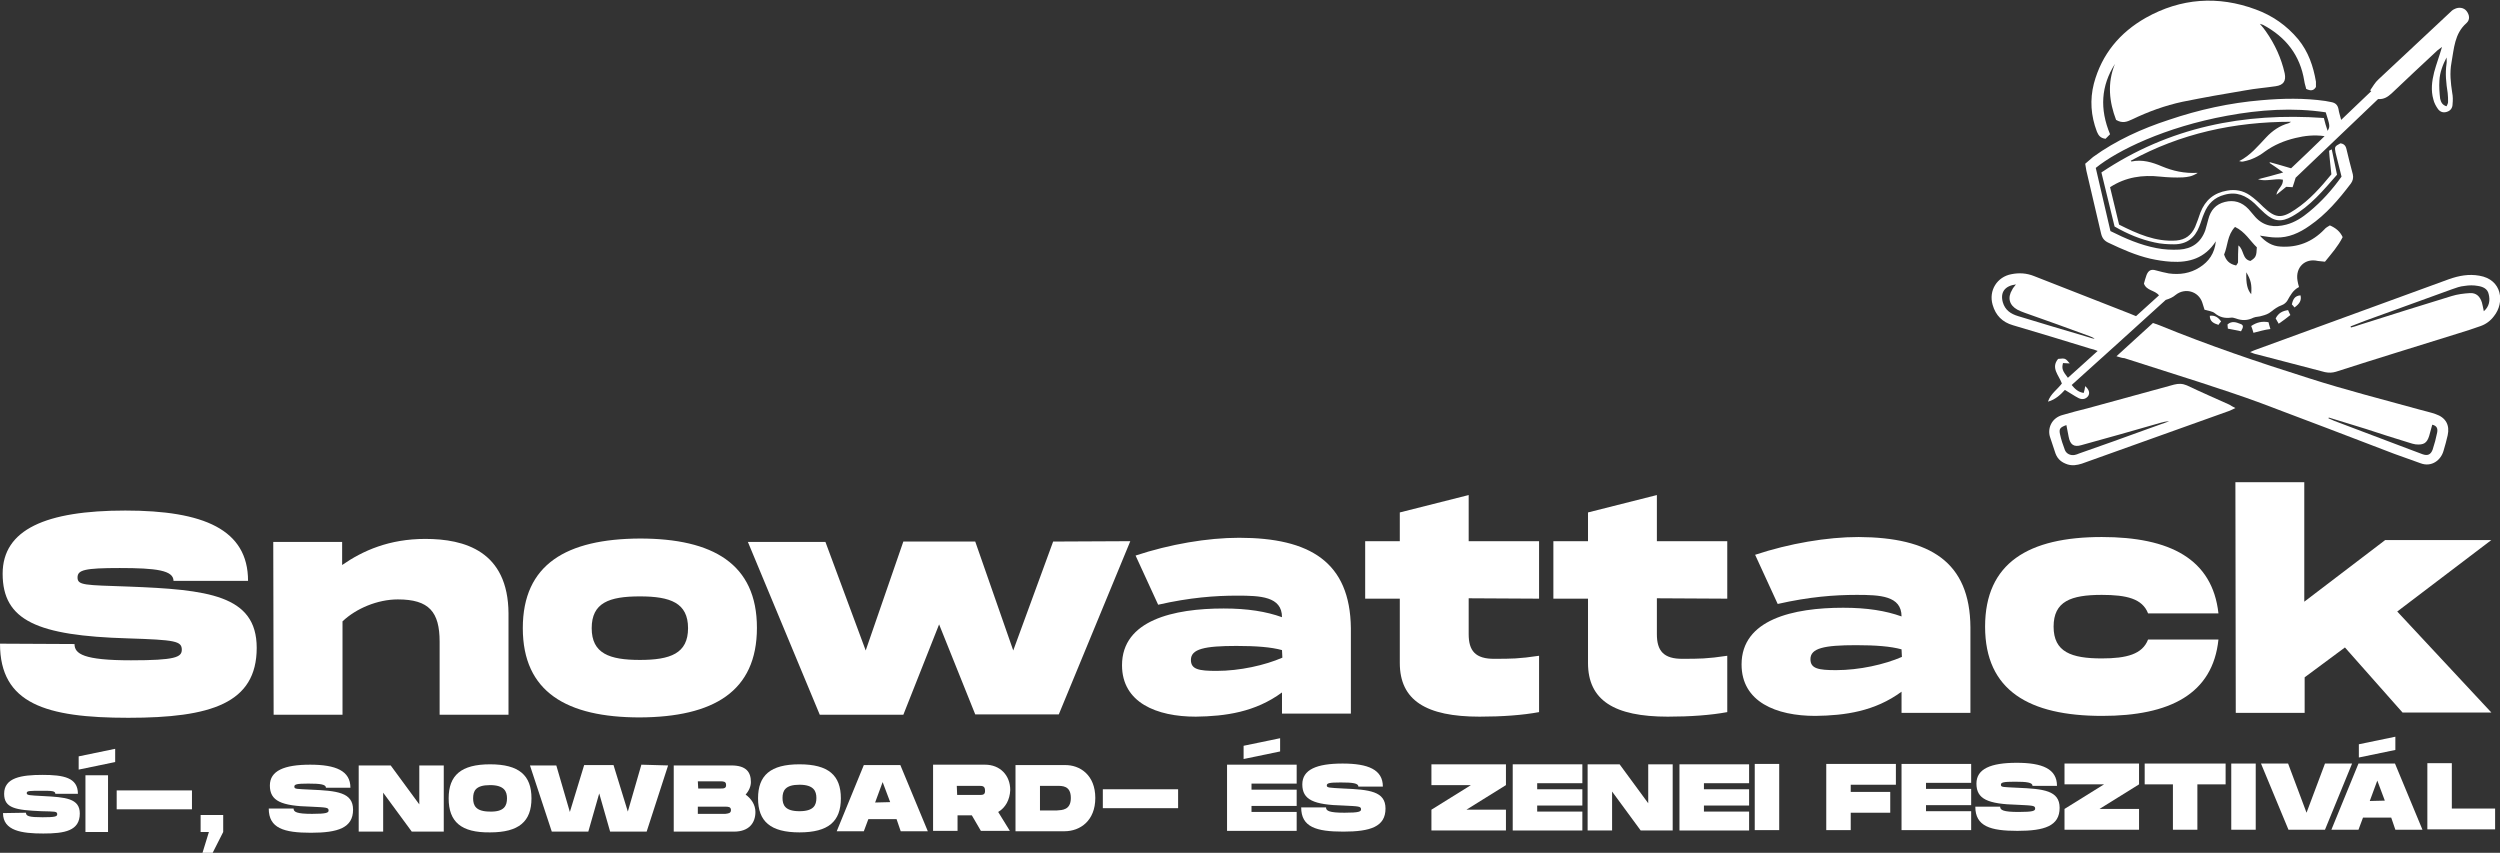 <svg width="214" height="73" viewBox="0 0 214 73" fill="none" xmlns="http://www.w3.org/2000/svg">
<rect x="0" y="0" width="214" height="73" fill="#333333" stroke="none"/>
<g clip-path="url(#clip0_2223_34595)">
<path d="M2.223 69.569C2.223 69.86 2.481 69.957 3.641 69.957C4.736 69.957 4.897 69.892 4.897 69.698C4.897 69.439 4.704 69.471 3.544 69.439C1.321 69.342 0.354 69.18 0.354 67.95C0.354 66.558 1.837 66.331 3.641 66.331C5.445 66.331 6.669 66.558 6.669 67.95H4.736C4.736 67.691 4.414 67.691 3.544 67.691C2.545 67.691 2.288 67.691 2.288 67.885C2.288 68.079 2.481 68.079 3.705 68.144C5.606 68.241 6.831 68.338 6.831 69.633C6.831 71.122 5.542 71.349 3.705 71.349C1.869 71.349 0.258 71.122 0.258 69.601L2.223 69.569Z" fill="white"/>
<path d="M9.859 64.098V65.231L6.734 65.878V64.745L9.859 64.098ZM9.247 66.364V71.219H7.314V66.364H9.247Z" fill="white"/>
<path d="M16.432 67.659V69.277H9.988V67.659H16.432Z" fill="white"/>
<path d="M19.106 69.763V71.219L18.204 73H17.334L17.882 71.219H17.173V69.763H19.106Z" fill="white"/>
<path d="M25.131 69.212C25.131 69.504 25.389 69.666 26.71 69.666C27.966 69.666 28.127 69.569 28.127 69.374C28.127 69.115 27.934 69.115 26.613 69.051C24.068 68.986 23.101 68.565 23.101 67.238C23.101 65.975 24.326 65.457 26.549 65.457C28.739 65.457 29.996 65.975 29.996 67.432H27.902C27.902 67.141 27.419 67.076 26.387 67.076C25.389 67.076 25.195 67.141 25.195 67.335C25.195 67.561 25.389 67.529 26.613 67.594C28.836 67.691 30.222 67.82 30.222 69.309C30.222 70.863 28.933 71.284 26.613 71.284C24.293 71.284 23.005 70.896 23.005 69.212H25.131Z" fill="white"/>
<path d="M37.986 65.522V71.187H35.248L32.799 67.853V71.187H30.705V65.522H33.444L35.892 68.856V65.522H37.986Z" fill="white"/>
<path d="M38.405 68.338C38.405 66.364 39.469 65.425 41.95 65.425C44.43 65.425 45.494 66.364 45.494 68.338C45.494 70.313 44.43 71.252 41.95 71.252C39.469 71.284 38.405 70.346 38.405 68.338ZM43.399 68.338C43.399 67.756 43.174 67.205 41.95 67.205C40.693 67.205 40.5 67.723 40.5 68.338C40.5 68.954 40.725 69.471 41.95 69.471C43.174 69.504 43.399 68.954 43.399 68.338Z" fill="white"/>
<path d="M57.189 65.522L55.353 71.187H52.227L51.293 67.918L50.359 71.187H47.233L45.365 65.522H47.62L48.78 69.504L50.004 65.49H52.517L53.742 69.471L54.902 65.457L57.189 65.522Z" fill="white"/>
<path d="M64.664 69.504C64.664 70.443 64.116 71.187 62.828 71.187H57.672V65.522H62.602C63.891 65.522 64.277 66.105 64.277 66.946C64.277 67.302 64.116 67.691 63.826 68.015C64.31 68.371 64.664 68.889 64.664 69.504ZM59.767 67.497H61.7C61.925 67.497 62.183 67.497 62.151 67.173C62.151 66.882 61.893 66.882 61.668 66.882H59.734L59.767 67.497ZM62.57 69.342C62.57 69.051 62.312 69.051 62.087 69.051H59.734V69.666H62.087C62.312 69.633 62.57 69.633 62.57 69.342Z" fill="white"/>
<path d="M64.889 68.338C64.889 66.364 65.953 65.425 68.434 65.425C70.915 65.425 71.978 66.364 71.978 68.338C71.978 70.313 70.915 71.252 68.434 71.252C65.953 71.252 64.889 70.313 64.889 68.338ZM69.883 68.306C69.883 67.723 69.658 67.173 68.434 67.173C67.209 67.173 66.984 67.691 66.984 68.306C66.984 68.921 67.209 69.439 68.434 69.439C69.658 69.439 69.883 68.921 69.883 68.306Z" fill="white"/>
<path d="M76.746 70.119H74.33L73.943 71.155H71.623L73.943 65.49H77.069L79.421 71.155H77.101L76.746 70.119ZM76.199 68.662L75.554 66.946L74.91 68.695L76.199 68.662Z" fill="white"/>
<path d="M85.445 69.504L86.444 71.122H83.963L83.19 69.795H81.966V71.122H79.871V65.457H84.318C85.606 65.457 86.476 66.364 86.476 67.626C86.444 68.468 86.058 69.148 85.445 69.504ZM81.933 68.047H83.867C84.092 68.047 84.35 68.047 84.318 67.659C84.318 67.27 84.06 67.27 83.834 67.27H81.901L81.933 68.047Z" fill="white"/>
<path d="M93.758 68.306C93.758 70.248 92.469 71.155 91.116 71.155H86.927V65.49H91.116C92.469 65.457 93.758 66.364 93.758 68.306ZM91.664 68.306C91.664 67.238 90.923 67.27 90.472 67.27H89.022V69.374H90.472C90.923 69.342 91.664 69.342 91.664 68.306Z" fill="white"/>
<path d="M100.846 67.561V69.18H94.402V67.561H100.846Z" fill="white"/>
<path d="M107.129 67.076V67.594H110.995V68.986H107.129V69.504H110.995V71.122H105.035V65.457H110.995V67.076H107.129ZM109.578 64.324L106.452 64.972V63.839L109.578 63.191V64.324Z" fill="white"/>
<path d="M113.508 69.115C113.508 69.407 113.766 69.569 115.087 69.569C116.344 69.569 116.505 69.471 116.505 69.277C116.505 69.018 116.311 69.018 114.99 68.954C112.445 68.889 111.478 68.468 111.478 67.141C111.478 65.878 112.703 65.36 114.926 65.36C117.117 65.36 118.373 65.878 118.373 67.335H116.279C116.279 67.043 115.796 66.979 114.765 66.979C113.766 66.979 113.573 67.043 113.573 67.238C113.573 67.432 113.766 67.432 114.99 67.497C117.214 67.594 118.599 67.723 118.599 69.212C118.599 70.766 117.31 71.187 114.99 71.187C112.671 71.187 111.382 70.799 111.382 69.115H113.508Z" fill="white"/>
<path d="M128.909 67.205L125.526 69.31H128.909V71.09H122.53V69.31L125.913 67.205H122.53V65.425H128.909V67.205Z" fill="white"/>
<path d="M131.583 67.043V67.561H135.45V68.954H131.583V69.471H135.45V71.09H129.489V65.425H135.45V67.043H131.583Z" fill="white"/>
<path d="M143.182 65.425V71.09H140.444L137.995 67.756V71.09H135.901V65.425H138.639L141.088 68.759V65.425H143.182Z" fill="white"/>
<path d="M145.856 67.043V67.561H149.723V68.954H145.856V69.471H149.723V71.09H143.762V65.425H149.723V67.043H145.856Z" fill="white"/>
<path d="M152.3 71.058H150.206V65.392H152.3V71.058Z" fill="white"/>
<path d="M158.422 67.173V67.788H161.805V69.569H158.422V71.058H156.328V65.392H162.288V67.173H158.422Z" fill="white"/>
<path d="M164.866 67.011V67.529H168.732V68.921H164.866V69.439H168.732V71.058H162.771V65.392H168.732V67.011H164.866Z" fill="white"/>
<path d="M171.213 69.051C171.213 69.342 171.471 69.504 172.792 69.504C174.048 69.504 174.209 69.407 174.209 69.212C174.209 68.953 174.016 68.953 172.695 68.889C170.15 68.824 169.183 68.403 169.183 67.076C169.183 65.813 170.408 65.295 172.631 65.295C174.822 65.295 176.078 65.813 176.078 67.27H173.984C173.984 66.979 173.501 66.914 172.47 66.914C171.471 66.914 171.277 66.979 171.277 67.173C171.277 67.4 171.471 67.367 172.695 67.432C174.918 67.529 176.304 67.659 176.304 69.148C176.304 70.702 175.015 71.122 172.695 71.122C170.375 71.122 169.087 70.734 169.087 69.051H171.213Z" fill="white"/>
<path d="M183.102 67.141L179.719 69.245H183.102V71.025H176.722V69.245L180.105 67.141H176.722V65.36H183.102V67.141Z" fill="white"/>
<path d="M190.512 67.141H188.096V71.025H186.002V67.141H183.585V65.36H190.512V67.141Z" fill="white"/>
<path d="M193.09 71.025H190.996V65.36H193.09V71.025Z" fill="white"/>
<path d="M201.338 65.36L199.018 71.025H195.893L193.541 65.36H195.861L197.439 69.569L199.018 65.36H201.338Z" fill="white"/>
<path d="M204.689 69.989H202.272L201.886 71.025H199.566L201.886 65.36H205.011L207.363 71.025H205.043L204.689 69.989ZM205.043 64.195L201.918 64.842V63.709L205.043 63.062V64.195ZM204.141 68.533L203.497 66.817L202.852 68.565L204.141 68.533Z" fill="white"/>
<path d="M213.581 69.212V70.993H207.782V65.328H209.876V69.212H213.581Z" fill="white"/>
<path d="M6.379 55.13C6.379 55.972 7.153 56.522 11.212 56.522C14.982 56.522 15.562 56.263 15.562 55.616C15.562 54.871 14.982 54.774 10.954 54.645C3.19 54.418 0.226 53.123 0.226 49.109C0.226 45.322 3.931 43.703 10.729 43.703C17.431 43.703 21.233 45.322 21.233 49.724H14.853C14.853 48.818 13.371 48.623 10.246 48.623C7.249 48.623 6.637 48.785 6.637 49.433C6.637 50.113 7.249 50.08 10.987 50.21C17.753 50.469 21.974 50.922 21.974 55.454C21.974 60.213 18.043 61.443 10.987 61.443C3.931 61.443 0 60.245 0 55.098L6.379 55.13Z" fill="white"/>
<path d="M43.528 52.508V61.184H37.632V54.936C37.632 52.379 36.73 51.31 34.056 51.31C32.316 51.31 30.479 52.087 29.319 53.188V61.184H23.423L23.391 46.39H29.287V48.365C31.059 47.134 33.315 46.131 36.408 46.131C39.758 46.131 43.496 47.167 43.528 52.508Z" fill="white"/>
<path d="M44.752 53.771C44.752 48.3 48.49 46.131 54.773 46.098C61.023 46.098 64.793 48.267 64.793 53.738C64.793 59.209 61.055 61.378 54.773 61.411C48.522 61.411 44.752 59.242 44.752 53.771ZM58.897 53.771C58.897 51.602 57.382 51.051 54.773 51.051C52.131 51.051 50.649 51.602 50.649 53.771C50.649 55.94 52.163 56.49 54.773 56.49C57.382 56.49 58.897 55.94 58.897 53.771Z" fill="white"/>
<path d="M96.754 46.325L90.633 61.152H83.48L80.387 53.447L77.326 61.184H70.173L64.019 46.39H70.657L74.104 55.681L77.326 46.357H83.48L86.734 55.681L90.149 46.357L96.754 46.325Z" fill="white"/>
<path d="M115.635 53.771V61.087H109.739V59.274C107.451 60.957 104.906 61.313 102.36 61.346C99.01 61.346 96.045 60.148 96.045 56.943C96.045 53.091 100.459 52.087 104.745 52.087C106.807 52.087 108.385 52.346 109.739 52.832C109.739 51.051 107.87 50.987 105.905 50.987C104.004 50.987 101.845 51.148 99.138 51.764L97.205 47.555C100.137 46.584 103.359 46.034 106.066 46.034C112.123 46.034 115.57 48.105 115.635 53.771ZM109.739 55.648C108.804 55.389 107.515 55.292 105.84 55.292C103.101 55.292 101.942 55.551 101.942 56.49C101.942 57.299 102.618 57.429 104.132 57.429C106.13 57.429 108.289 56.943 109.771 56.296L109.739 55.648Z" fill="white"/>
<path d="M125.719 51.213V54.289C125.719 55.681 126.267 56.425 127.975 56.393C129.296 56.393 130.037 56.393 131.744 56.134V60.957C130.359 61.216 128.587 61.346 126.654 61.346C122.079 61.346 119.823 59.954 119.823 56.749V51.246H116.859V46.325H119.823V43.865L125.719 42.376V46.325H131.744V51.246L125.719 51.213Z" fill="white"/>
<path d="M141.829 51.213V54.289C141.829 55.681 142.377 56.425 144.084 56.393C145.405 56.393 146.146 56.393 147.854 56.134V60.957C146.468 61.216 144.696 61.346 142.763 61.346C138.188 61.346 135.933 59.954 135.933 56.749V51.246H132.969V46.325H135.933V43.865L141.829 42.376V46.325H147.854V51.246L141.829 51.213Z" fill="white"/>
<path d="M168.668 53.706V61.022H162.772V59.209C160.484 60.893 157.939 61.249 155.393 61.281C152.043 61.281 149.078 60.083 149.078 56.879C149.078 53.026 153.492 52.023 157.778 52.023C159.84 52.023 161.418 52.282 162.772 52.767C162.772 50.987 160.903 50.922 158.937 50.922C157.037 50.922 154.878 51.084 152.171 51.699L150.238 47.49C153.17 46.519 156.392 45.969 159.099 45.969C165.188 46.001 168.635 48.073 168.668 53.706ZM162.772 55.584C161.837 55.325 160.548 55.227 158.873 55.227C156.134 55.227 154.974 55.486 154.974 56.425C154.974 57.235 155.651 57.364 157.165 57.364C159.163 57.364 161.322 56.879 162.804 56.231L162.772 55.584Z" fill="white"/>
<path d="M179.912 45.969C185.744 45.969 189.384 47.847 189.9 52.508H183.875C183.392 51.246 182.039 50.922 179.912 50.922C177.27 50.922 175.788 51.472 175.788 53.641C175.788 55.81 177.302 56.361 179.912 56.361C182.039 56.361 183.392 56.005 183.875 54.742H189.9C189.417 59.404 185.744 61.281 179.944 61.281C173.694 61.281 169.924 59.112 169.924 53.641C169.924 48.17 173.662 45.969 179.912 45.969Z" fill="white"/>
<path d="M205.204 52.346L213.259 60.99H205.655L200.726 55.422L197.278 57.979V61.022H191.382L191.35 41.275H197.246V51.505L204.173 46.228H213.259L205.204 52.346Z" fill="white"/>
<path d="M175.305 34.38C175.53 33.7 176.11 33.344 176.497 32.826C176.239 32.114 175.53 31.498 176.175 30.721C176.787 30.657 176.787 30.657 177.173 31.11C176.948 31.11 176.755 31.078 176.593 31.078C176.465 31.563 176.561 31.757 177.012 32.34C177.85 31.596 178.656 30.851 179.558 30.042C179.3 29.945 179.139 29.88 178.946 29.847C176.722 29.168 174.531 28.488 172.308 27.84C171.406 27.581 170.826 26.999 170.569 26.092C170.214 24.862 170.955 23.697 172.179 23.47C172.824 23.341 173.468 23.373 174.113 23.632C176.851 24.7 179.558 25.768 182.296 26.837C182.457 26.901 182.618 26.966 182.844 27.063C183.488 26.481 184.133 25.898 184.809 25.283C184.455 24.83 183.746 24.894 183.521 24.279C183.585 24.053 183.65 23.794 183.746 23.535C183.907 23.146 184.133 23.017 184.552 23.146C184.906 23.243 185.293 23.341 185.647 23.405C186.581 23.535 187.484 23.405 188.289 22.887C189.062 22.402 189.578 21.69 189.675 20.654C188.74 22.11 187.387 22.499 185.84 22.402C185.26 22.369 184.648 22.272 184.068 22.143C182.812 21.851 181.652 21.334 180.492 20.783C180.138 20.621 179.944 20.395 179.848 19.974C179.429 18.193 179.01 16.381 178.591 14.6C178.559 14.438 178.527 14.244 178.494 14.017C178.72 13.823 178.945 13.629 179.171 13.435C181.136 12.01 183.36 11.007 185.647 10.262C188.225 9.388 190.867 8.805 193.573 8.579C195.41 8.417 197.246 8.384 199.05 8.643C199.244 8.676 199.405 8.708 199.566 8.741C199.92 8.805 200.114 9 200.178 9.356C200.21 9.615 200.307 9.874 200.404 10.262C201.306 9.388 202.143 8.611 202.981 7.802C202.949 7.769 202.917 7.769 202.884 7.737C203.11 7.413 203.303 7.057 203.593 6.798C205.623 4.888 207.653 3.011 209.683 1.101C209.812 0.971 209.94 0.842 210.101 0.777C210.456 0.583 210.907 0.647 211.132 0.939C211.39 1.263 211.455 1.683 211.132 1.975C210.101 2.881 210.069 4.144 209.844 5.374C209.683 6.248 209.779 7.09 209.908 7.931C209.973 8.255 209.973 8.579 209.94 8.902C209.94 9.226 209.779 9.485 209.425 9.582C209.103 9.679 208.845 9.55 208.684 9.323C208.523 9.097 208.362 8.805 208.297 8.514C208.072 7.737 208.168 6.96 208.362 6.183C208.555 5.471 208.813 4.791 209.038 4.014C208.877 4.144 208.78 4.208 208.652 4.306C207.331 5.536 206.01 6.766 204.721 7.996C204.399 8.287 204.076 8.514 203.561 8.482C201.209 10.715 198.857 12.981 196.505 15.215C196.408 15.506 196.344 15.765 196.247 16.024C196.054 16.024 195.893 15.992 195.7 15.992C195.474 16.186 195.216 16.381 194.862 16.672C194.926 16.154 195.474 15.927 195.41 15.377C194.701 15.247 193.992 15.571 193.283 15.345C193.96 15.183 194.636 14.989 195.442 14.762C194.991 14.438 194.636 14.179 194.282 13.953C194.282 13.92 194.282 13.888 194.314 13.888C194.894 14.05 195.474 14.211 196.118 14.406C197.053 13.532 197.987 12.625 198.986 11.654C198.084 11.525 197.278 11.622 196.473 11.816C195.538 12.043 194.668 12.399 193.863 12.981C193.315 13.402 192.703 13.694 192.027 13.823C191.93 13.855 191.801 13.823 191.672 13.791C192.639 13.305 193.283 12.496 193.992 11.751C194.507 11.201 195.152 10.748 195.893 10.553C195.957 10.521 196.022 10.489 196.118 10.424C191.253 10.424 186.646 11.428 182.393 13.758C182.425 13.791 182.425 13.823 182.457 13.823C183.392 13.629 184.229 13.888 185.067 14.244C186.002 14.632 186.968 14.859 188.128 14.794C187.645 15.118 187.258 15.15 186.871 15.183C186.227 15.215 185.55 15.183 184.906 15.118C183.392 14.956 181.974 15.15 180.621 16.024C180.879 17.093 181.136 18.129 181.394 19.229C182.941 20.006 184.519 20.718 186.291 20.589C187.065 20.524 187.58 20.136 187.902 19.424C188.064 19.003 188.225 18.614 188.354 18.193C188.772 17.125 189.513 16.51 190.641 16.316C191.35 16.186 191.994 16.316 192.574 16.704C192.993 16.995 193.38 17.352 193.734 17.708C194.765 18.679 195.281 18.744 196.473 17.934C197.697 17.125 198.664 16.024 199.566 14.924C199.501 14.211 199.405 13.564 199.372 12.917C199.372 12.884 199.469 12.852 199.598 12.787C199.759 13.532 199.888 14.211 200.049 14.956C198.889 16.283 197.762 17.643 196.215 18.517C195.281 19.035 194.668 18.97 193.863 18.258C193.573 17.999 193.283 17.708 192.993 17.416C192.252 16.737 191.447 16.381 190.416 16.672C189.546 16.898 188.998 17.449 188.676 18.258C188.515 18.614 188.418 19.003 188.257 19.391C187.87 20.395 187.161 20.913 186.098 20.913C185.55 20.913 184.971 20.88 184.423 20.751C183.231 20.492 182.135 20.039 181.008 19.391C180.653 17.902 180.266 16.348 179.88 14.762C185.679 10.877 192.091 9.615 198.921 10.1C199.018 10.489 199.115 10.845 199.244 11.201C199.469 10.812 199.437 10.748 199.083 9.615C196.279 9.194 193.444 9.388 190.641 9.906C185.325 10.877 181.233 12.884 179.397 14.373C179.815 16.154 180.234 17.967 180.653 19.78C181.942 20.427 183.231 20.977 184.584 21.236C185.228 21.366 185.905 21.398 186.549 21.366C187.612 21.301 188.386 20.783 188.772 19.715C188.869 19.424 188.933 19.1 189.03 18.776C189.223 17.999 189.674 17.481 190.448 17.287C191.221 17.093 191.898 17.287 192.478 17.902C192.671 18.129 192.864 18.355 193.058 18.582C193.799 19.391 194.701 19.488 195.7 19.229C196.441 19.035 197.085 18.614 197.665 18.129C198.728 17.255 199.63 16.251 200.436 15.118C200.275 14.438 200.081 13.726 199.92 13.046C199.824 12.56 199.856 12.528 200.339 12.269C200.629 12.302 200.79 12.463 200.855 12.755C201.016 13.467 201.209 14.179 201.402 14.924C201.467 15.215 201.402 15.474 201.241 15.701C200.21 17.06 199.115 18.355 197.697 19.326C196.827 19.941 195.893 20.362 194.83 20.33C194.379 20.33 193.927 20.233 193.444 20.168C193.927 20.718 194.507 21.075 195.216 21.107C196.666 21.204 197.923 20.718 198.954 19.65C199.083 19.488 199.276 19.391 199.437 19.294C199.952 19.521 200.307 19.812 200.532 20.297C200.146 21.075 199.566 21.722 199.018 22.402C198.793 22.369 198.599 22.369 198.406 22.337C197.31 22.078 196.473 22.887 196.666 24.02C196.698 24.182 196.731 24.377 196.795 24.571C196.279 24.83 196.054 25.283 195.796 25.736C195.7 25.898 195.506 26.06 195.313 26.125C194.958 26.254 194.701 26.448 194.411 26.675C194.185 26.869 193.895 26.966 193.637 27.031C193.38 27.128 193.122 27.096 192.896 27.193C192.381 27.452 191.898 27.452 191.382 27.258C191.253 27.225 191.092 27.16 190.963 27.193C190.448 27.258 189.997 27.16 189.578 26.804C189.385 26.643 189.03 26.61 188.708 26.513C188.643 26.319 188.579 26.125 188.515 25.898C188.192 24.927 187.033 24.603 186.227 25.25C186.002 25.445 185.712 25.574 185.389 25.671C182.715 28.099 180.041 30.527 177.335 32.955C177.625 33.311 177.914 33.57 178.366 33.635C178.43 33.441 178.462 33.246 178.494 33.052C178.817 33.344 178.913 33.635 178.752 33.894C178.591 34.121 178.301 34.25 177.947 34.088C177.56 33.894 177.206 33.635 176.755 33.376C176.432 33.732 175.949 34.218 175.305 34.38ZM191.608 21.01C192.091 21.366 191.93 22.207 192.639 22.337C193.09 22.046 193.154 21.948 193.186 21.172C192.606 20.621 192.188 19.844 191.318 19.424C190.641 20.136 190.706 21.042 190.383 21.787C190.544 22.272 190.802 22.596 191.414 22.726C191.447 22.661 191.543 22.564 191.575 22.466C191.575 21.981 191.575 21.528 191.608 21.01ZM172.566 24.344C171.6 24.474 171.213 25.024 171.438 25.866C171.632 26.545 172.115 26.869 172.759 27.063C174.789 27.678 176.819 28.294 178.817 28.876C178.978 28.941 179.139 28.973 179.3 29.006C179.171 28.876 179.01 28.844 178.881 28.779C177.012 28.099 175.176 27.419 173.307 26.772C173.114 26.707 172.888 26.61 172.695 26.513C171.986 26.125 171.825 25.477 172.244 24.797C172.308 24.636 172.437 24.538 172.566 24.344ZM209.425 9.097C209.489 8.967 209.554 8.838 209.554 8.741C209.554 8.482 209.554 8.223 209.522 7.964C209.393 7.122 209.296 6.313 209.425 5.439C209.457 5.277 209.425 5.082 209.425 4.921C209.103 5.536 208.845 6.215 208.813 6.895C208.78 7.413 208.813 7.931 208.877 8.449C208.942 8.741 209.07 9 209.425 9.097ZM192.284 23.308C192.252 24.312 192.381 24.797 192.703 25.186C192.768 24.344 192.671 23.956 192.284 23.308Z" fill="white"/>
<path d="M198.245 7.446C198.052 7.769 197.794 7.802 197.407 7.608C197.375 7.413 197.278 7.187 197.246 6.928C196.892 4.726 195.667 3.172 193.734 2.137C193.67 2.104 193.637 2.104 193.444 2.039C193.67 2.298 193.831 2.493 193.96 2.687C194.733 3.788 195.281 4.985 195.571 6.28C195.7 6.928 195.474 7.284 194.797 7.381C193.927 7.51 193.058 7.575 192.188 7.737C190.416 8.028 188.611 8.352 186.839 8.708C185.325 9.032 183.907 9.55 182.49 10.23C182.071 10.424 181.684 10.586 181.136 10.262C180.556 8.741 180.363 7.122 181.04 5.471C179.848 7.349 179.719 9.323 180.621 11.492C180.492 11.622 180.363 11.751 180.234 11.881C179.751 11.816 179.622 11.557 179.493 11.266C178.978 9.906 178.881 8.546 179.236 7.154C179.912 4.629 181.459 2.784 183.682 1.522C186.678 -0.162 189.868 -0.388 193.09 0.809C194.507 1.327 195.732 2.169 196.731 3.367C197.6 4.435 198.019 5.665 198.245 6.992C198.245 7.09 198.245 7.284 198.245 7.446Z" fill="white"/>
<path d="M181.169 30.495C182.264 29.491 183.263 28.585 184.294 27.646C184.487 27.711 184.68 27.776 184.842 27.84C189.03 29.556 193.315 31.013 197.633 32.373C200.758 33.376 203.948 34.185 207.105 35.059C207.556 35.189 208.039 35.286 208.49 35.448C209.36 35.739 209.715 36.387 209.521 37.261C209.425 37.714 209.296 38.135 209.167 38.588C208.942 39.397 208.136 40.012 207.202 39.656C206.461 39.397 205.687 39.106 204.946 38.847C201.144 37.39 197.343 35.934 193.541 34.509C191.801 33.862 189.997 33.279 188.225 32.696C186.098 32.016 183.972 31.337 181.845 30.657C181.684 30.657 181.491 30.592 181.169 30.495ZM199.34 35.739C199.34 35.772 199.34 35.772 199.308 35.804C199.469 35.869 199.662 35.966 199.824 36.031C201.66 36.71 203.464 37.423 205.301 38.102C205.977 38.361 206.686 38.62 207.363 38.879C207.814 39.041 208.072 38.912 208.233 38.491C208.394 38.005 208.523 37.52 208.619 37.034C208.684 36.71 208.619 36.451 208.201 36.354C208.104 36.678 208.039 36.969 207.943 37.293C207.749 37.941 207.459 38.102 206.783 38.038C206.622 38.005 206.428 37.973 206.267 37.908C205.011 37.52 203.754 37.131 202.498 36.71C201.467 36.387 200.403 36.063 199.34 35.739Z" fill="white"/>
<path d="M192.606 30.139C192.896 30.009 193.058 29.945 193.251 29.88C198.728 27.873 204.173 25.898 209.65 23.891C210.488 23.599 211.326 23.438 212.228 23.599C214.193 23.923 214.419 25.898 213.484 27.063C213.195 27.452 212.808 27.743 212.357 27.905C211.745 28.132 211.1 28.326 210.488 28.52C206.976 29.621 203.464 30.689 199.952 31.822C199.63 31.919 199.34 31.919 199.018 31.855C197.085 31.337 195.12 30.851 193.186 30.333C192.993 30.301 192.864 30.236 192.606 30.139ZM201.209 27.938C201.209 27.97 201.241 28.002 201.241 28.035C201.499 27.97 201.724 27.905 201.982 27.808C204.592 26.966 207.234 26.157 209.844 25.348C210.359 25.186 210.907 25.121 211.422 25.089C211.97 25.056 212.292 25.38 212.453 25.898C212.518 26.125 212.55 26.351 212.615 26.643C213.098 26.222 213.162 25.704 213.033 25.186C212.937 24.7 212.518 24.538 212.099 24.474C211.745 24.409 211.358 24.409 210.971 24.474C210.585 24.506 210.23 24.636 209.876 24.765C207.395 25.671 204.946 26.545 202.466 27.452C202.047 27.614 201.628 27.776 201.209 27.938Z" fill="white"/>
<path d="M191.35 34.93C191.157 35.027 190.995 35.092 190.867 35.157C186.646 36.678 182.425 38.167 178.204 39.689C177.786 39.818 177.399 39.883 176.98 39.753C176.497 39.592 176.142 39.333 175.949 38.815C175.788 38.361 175.659 37.908 175.498 37.455C175.24 36.743 175.562 35.772 176.593 35.513C177.27 35.318 177.979 35.124 178.655 34.962C181.136 34.282 183.617 33.603 186.098 32.923C186.485 32.826 186.807 32.826 187.194 32.988C188.418 33.57 189.61 34.088 190.834 34.639C190.963 34.736 191.124 34.8 191.35 34.93ZM176.883 36.387C176.336 36.581 176.239 36.71 176.336 37.164C176.432 37.617 176.593 38.102 176.755 38.523C176.883 38.847 177.238 39.009 177.592 38.944C177.721 38.912 177.85 38.879 177.979 38.815C179.912 38.135 181.845 37.455 183.778 36.743C184.423 36.516 185.035 36.29 185.679 36.063C185.422 36.063 185.164 36.128 184.938 36.193C182.683 36.84 180.428 37.487 178.172 38.102C177.528 38.297 177.206 38.07 177.077 37.39C177.012 37.066 176.948 36.71 176.883 36.387Z" fill="white"/>
<path d="M192.896 28.488C192.832 28.261 192.768 28.067 192.703 27.905C193.186 27.581 193.638 27.484 194.185 27.581C194.217 27.743 194.282 27.937 194.346 28.164C193.831 28.229 193.412 28.358 192.896 28.488Z" fill="white"/>
<path d="M195.055 27.711C194.958 27.549 194.862 27.387 194.797 27.258C195.023 26.804 195.377 26.61 195.861 26.546C195.925 26.707 195.989 26.837 196.054 26.966C195.732 27.225 195.442 27.452 195.055 27.711Z" fill="white"/>
<path d="M191.833 28.358C191.479 28.294 191.124 28.197 190.706 28.132C190.706 28.035 190.673 27.905 190.673 27.776C191.028 27.452 191.414 27.581 191.737 27.711C192.059 27.808 192.059 27.97 191.833 28.358Z" fill="white"/>
<path d="M196.408 26.319C196.312 26.189 196.247 26.125 196.183 26.06C196.28 25.607 196.441 25.315 196.924 25.283C197.021 25.704 196.859 25.995 196.408 26.319Z" fill="white"/>
<path d="M189.159 27.031C189.61 26.966 189.9 27.193 190.126 27.517C190.029 27.614 189.964 27.711 189.9 27.808C189.481 27.678 189.159 27.517 189.159 27.031Z" fill="white"/>
</g>
<defs>
<clipPath id="clip0_2223_34595">
<rect width="214" height="73" fill="white"/>
</clipPath>
</defs>
</svg>
